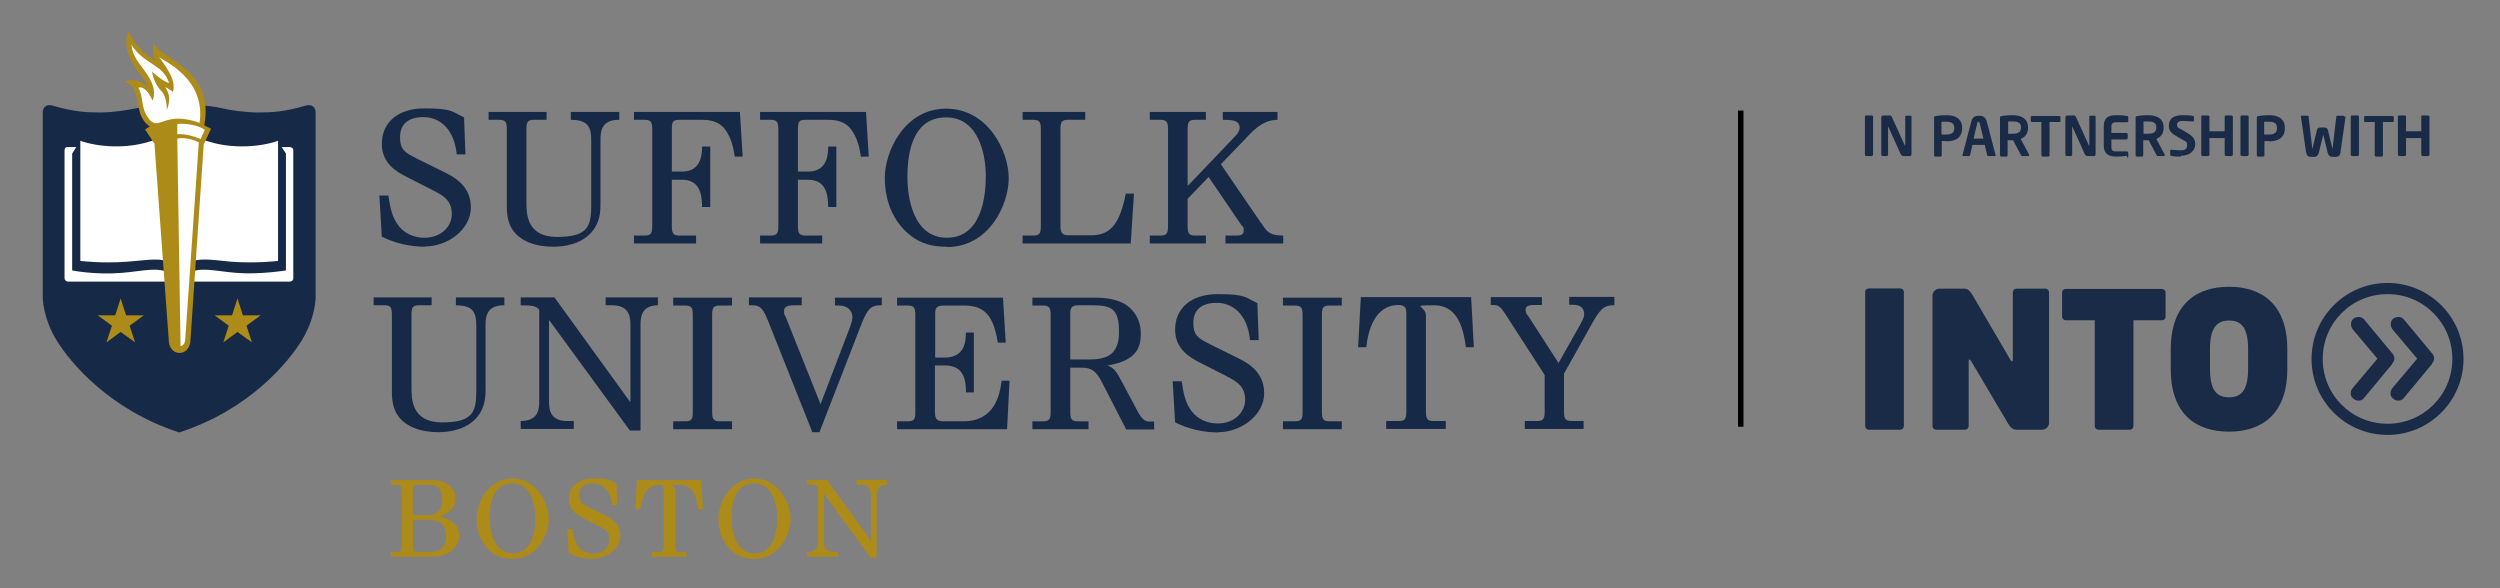 <?xml version="1.0" encoding="UTF-8"?>
<svg id="Layer_1" xmlns="http://www.w3.org/2000/svg" version="1.1" viewBox="0 0 918 216">
  <rect x="0" y="0" width="918" height="216" fill="#808080" stroke="none"/>
  <!-- Generator: Adobe Illustrator 29.2.1, SVG Export Plug-In . SVG Version: 2.1.0 Build 116)  -->
  <defs>
    <style>
      .st0 {
        fill: #192b47;
      }

      .st1 {
        fill: #ad8b19;
      }

      .st2 {
        fill: #162a48;
      }

      .st3 {
        fill: #fff;
      }

      .st4 {
        fill: none;
        stroke: #000;
        stroke-miterlimit: 10;
        stroke-width: 2px;
      }
    </style>
  </defs>
  <g>
    <path class="st2" d="M156.2,90.6c-5.5,0-11-1.2-16-3.7l-.9-15.1h3.3c.7,4.5,1.3,7.8,3.6,10.9s5.9,4.6,9.6,4.6c6.2,0,10.1-4.1,10.1-8.7s-2.5-6.5-6.7-8.6l-9.8-5c-3.5-1.8-9.2-4.8-9.2-12.2s5.4-13,15.7-13,10,1.2,14.5,3.3l.5,13.6h-3.2c-.9-9.5-6.4-13.7-12.2-13.7s-8.6,2.8-8.6,7.3,1.4,5.6,6.5,8.1l9.3,4.6c3.7,1.8,10.2,5,10.2,13.2s-8.7,14.3-16.8,14.3Z"/>
    <path class="st2" d="M227.2,44c-6.7,0-6.7,4.8-6.7,7.5v23.2c0,2.5,0,6.8-3.3,10.6-4,4.5-10.2,5.3-14.1,5.3-5.9,0-12.4-1.8-15.3-6.9-1.7-3-1.7-6.4-1.7-8.4v-27.6c0-2.7-.3-3.7-2.7-3.7h-4v-2.9h21.3v2.9h-4.6c-2.5,0-2.8.9-2.8,3.7v26.5c0,4.1,0,12.8,11.2,12.8s12.6-3.7,12.6-11.5v-24c0-5.1-1.4-7.5-7.5-7.5v-2.9h17.8v2.9Z"/>
    <path class="st2" d="M269.8,57.4c-.5-3.5-1.4-6.9-3.5-9.8-2.5-3.5-6.7-3.6-8.5-3.6h-8c-2.5,0-3.1.3-3.1,3.4v15.6h3.8c7.3,0,7.3-7,7.3-9.2h3v22.2h-3c0-6.7-2.1-10-7.5-10h-3.6v16.8c0,2.7.3,3.7,2.8,3.7h6.1v2.9h-22.8v-2.9h3.9c2.5,0,2.8-1,2.8-3.7v-35.1c0-2.7-.3-3.7-2.8-3.7h-3.9v-2.9h38.9l1,16.4h-2.9Z"/>
    <path class="st2" d="M316.1,57.4c-.5-3.5-1.4-6.9-3.5-9.8-2.5-3.5-6.7-3.6-8.5-3.6h-8c-2.5,0-3.1.3-3.1,3.4v15.6h3.8c7.3,0,7.3-7,7.3-9.2h3v22.2h-3c0-6.7-2.1-10-7.5-10h-3.6v16.8c0,2.7.3,3.7,2.8,3.7h6.1v2.9h-22.8v-2.9h3.9c2.5,0,2.8-1,2.8-3.7v-35.1c0-2.7-.3-3.7-2.8-3.7h-3.9v-2.9h38.9l1,16.4h-2.9Z"/>
    <path class="st2" d="M347.7,90.6c-4.1,0-9.2-.5-14.2-4.8s-8.6-11.2-8.6-20.6,7.1-25.3,22.5-25.3,23,15.6,23,25.5-7.3,25.3-22.6,25.3ZM347.4,43.1c-13.5,0-14.2,15.8-14.2,22.1s1.7,22.1,14.5,22.1,14.3-15.4,14.3-22.7-2.4-21.5-14.6-21.5Z"/>
    <path class="st2" d="M415.2,89.4h-39.7v-2.9h3.9c2.5,0,2.8-1,2.8-3.7v-35.1c0-2.7-.3-3.7-2.8-3.7h-3.9v-2.9h23v2.9h-6.3c-2.5,0-2.8.9-2.8,3.7v35.2c0,2.8.8,3.5,3.1,3.5h8.2c7.3,0,10.5-4.5,12.7-15.3h3l-1.2,18.3Z"/>
    <path class="st2" d="M450,89.4v-2.9h3.4c1.7,0,3.3,0,3.3-1.8s-.5-1.5-.7-1.8l-12.2-17.9-7.7,8v9.8c0,2.7.3,3.7,2.8,3.7h3.9v2.9h-20.6v-2.9h3.9c2.5,0,2.8-1,2.8-3.7v-35.1c0-2.7-.3-3.7-2.8-3.7h-3.9v-2.9h20.6v2.9h-3.9c-2.5,0-2.8.9-2.8,3.7v20.6l17.2-18c.8-.8,1.9-2,1.9-3.4,0-2.9-3.3-2.9-6.2-2.9v-2.9h20.1v2.9c-2.4.1-5.6.3-10.9,6-.1.2-.9.9-1,1.1l-8.9,9.2,14.7,21.5c0,0,.2.3.4.5,2,3.1,3,4.1,7.8,4.2v2.9h-21.3Z"/>
    <path class="st2" d="M185,112.1c-6.7,0-6.7,4.8-6.7,7.5v23.2c0,2.5,0,6.8-3.3,10.6-4,4.5-10.2,5.3-14.1,5.3-5.9,0-12.4-1.8-15.3-6.9-1.7-3-1.7-6.4-1.7-8.4v-27.6c0-2.7-.3-3.7-2.7-3.7h-4v-2.9h21.3v2.9h-4.6c-2.5,0-2.8.9-2.8,3.7v26.5c0,4.1,0,12.8,11.2,12.8s12.6-3.7,12.6-11.5v-24c0-5.1-1.4-7.5-7.5-7.5v-2.9h17.8v2.9Z"/>
    <path class="st2" d="M241.7,112.1c-6.5,0-6.5,4.8-6.5,7.5v38.5h-3.9l-29.6-40.5h-.1v29.6c0,2.6,0,7.4,6.7,7.4h2.4v2.9h-19.5v-2.9c6.8,0,6.8-4.8,6.8-7.4v-33.5c-1.1-1.3-2.5-1.6-6.8-1.6v-2.9h12.4l27.8,38.4h.1v-28c0-2.6,0-7.5-6.7-7.5h-2.4v-2.9h19.2v2.9Z"/>
    <path class="st2" d="M247.2,157.6v-2.9h4.4c2.6,0,2.8-1,2.8-3.7v-35.1c0-2.7-.3-3.7-2.8-3.7h-4.4v-2.9h21.6v2.9h-4.5c-2.5,0-2.8.9-2.8,3.7v35.1c0,2.7.3,3.7,2.8,3.7h4.5v2.9h-21.6Z"/>
    <path class="st2" d="M323.8,112.1c-3.3,0-4.9.3-7.4,6.7l-15.5,39.9h-2.6l-16.6-41.7c-1.9-4.7-3.5-4.9-5.7-4.9h-1v-2.9h19.4v2.9h-2.7c-1.7,0-3.8.2-3.8,2s.3,1.7.5,2l12.9,32.3,10.9-28.5c.3-.9.8-2.4.8-3.3,0-2.9-2.1-4.4-4.9-4.4h-1.5v-2.9h17.2v2.9Z"/>
    <path class="st2" d="M369.9,157.6h-40.5v-2.9h4c2.5,0,2.7-1,2.7-3.7v-35.1c0-2.7-.3-3.7-2.7-3.7h-4v-2.9h38.9l1,16.5h-2.9c-1.5-9.3-4.5-13.6-12.2-13.6h-7.3c-3.3,0-3.5.9-3.5,3.6v15.5h3.5c7.6,0,7.7-6.3,7.8-9.2h2.9v22h-2.9c.1-7.8-3.1-9.9-7.9-9.9h-3.5v16.8c0,3.3.9,3.7,3.5,3.7h6.9c11.5,0,13.4-9.5,14.1-14.9h2.9l-.9,17.9Z"/>
    <path class="st2" d="M413.5,157.6l-9-17.5c-2.2-4.3-4.2-5.1-7.6-5.1h-3.9v16c0,2.7.3,3.7,2.8,3.7h3.9v2.9h-20.6v-2.9h3.9c2.5,0,2.8-1,2.8-3.7v-35.1c0-2.7-.3-3.7-2.8-3.7h-3.9v-2.9h23c1.2,0,6.1,0,9.9,1.8,4.6,2.2,6.9,6.8,6.9,11.1s-.5,10.1-12.2,12h0c2.1.9,2.9,1.5,5.2,5.9l5.6,10.5c2.2,4.2,3.3,4.2,5.2,4.2h1.1v2.9h-10.3ZM400.8,112.1h-4.9c-2.6,0-2.9,1.2-2.9,3.3v16.6h6.7c6.2,0,11.2-1.3,11.2-10.1s-2.9-9.8-10.1-9.8Z"/>
    <path class="st2" d="M447.5,158.8c-5.5,0-11-1.2-16-3.7l-.9-15.1h3.3c.7,4.5,1.3,7.8,3.6,10.9,2.3,3.1,5.9,4.6,9.6,4.6,6.2,0,10.1-4.1,10.1-8.7s-2.5-6.5-6.7-8.6l-9.8-5c-3.5-1.8-9.2-4.8-9.2-12.2s5.4-13,15.7-13,10,1.2,14.5,3.3l.5,13.6h-3.2c-.9-9.5-6.4-13.7-12.2-13.7s-8.6,2.8-8.6,7.3,1.4,5.6,6.5,8.1l9.3,4.6c3.7,1.8,10.2,5,10.2,13.2s-8.7,14.3-16.8,14.3Z"/>
    <path class="st2" d="M471.1,157.6v-2.9h4.4c2.6,0,2.8-1,2.8-3.7v-35.1c0-2.7-.3-3.7-2.8-3.7h-4.4v-2.9h21.6v2.9h-4.5c-2.5,0-2.8.9-2.8,3.7v35.1c0,2.7.3,3.7,2.8,3.7h4.5v2.9h-21.6Z"/>
    <path class="st2" d="M538.3,127.6c-.8-5.6-2.4-15.5-11.6-15.5s-3.1.3-3.1,3.6v35.2c0,2.7.3,3.7,2.8,3.7h4.5v2.9h-21.9v-2.9h4.6c2.5,0,2.8-1,2.8-3.7v-35.6c0-1.6,0-3.3-2.9-3.3-8.6,0-11.1,9.2-11.8,15.5h-3l1-18.4h40.5l1,18.4h-3Z"/>
    <path class="st2" d="M592.7,112.1c-2.9,0-4.6.5-7.6,5.8l-10.8,19.3v13.7c0,2.7.3,3.7,2.8,3.7h4.4v2.9h-21.6v-2.9h4.5c2.5,0,2.8-1,2.8-3.7v-13.2l-14.2-22c-2.4-3.7-2.8-3.7-5.6-3.7v-2.9h18.8v2.9h-2.7c-1,0-3.3,0-3.3,1.6s.8,2.2,1,2.5l11.1,17.2,8.5-15.1c.2-.5.9-1.6.9-2.8,0-3.5-3.2-3.5-4.6-3.5h-.9v-2.9h16.6v2.9Z"/>
  </g>
  <g>
    <path class="st2" d="M59.5,38.6c-2.8,0-7.3.7-9.7,1.2s-8.1,1.5-13,1.5-9.5-.2-17.4-2.5c-2.7-.8-3.7.9-3.7,2.5v68.1s.1,7.5,5.1,15.6c5.1,8.3,19.5,25.5,45,33.8,25.6-8.3,39.9-25.5,45-33.8,5-8.1,5.1-15.6,5.1-15.6V41.3c0-1.6-1.1-3.3-3.7-2.5-7.9,2.3-12.5,2.5-17.4,2.5s-10.6-.9-13-1.5-7.4-1.2-9.8-1.2-9.6,0-12.5,0Z"/>
    <path class="st3" d="M64,103.4H25c-.7,0-1.3-.6-1.3-1.2v-47c0-.7.5-1.2.8-1.2h1.2s79.4,0,79.4,0h1.3c.7,0,1.3.5,1.3,1.2v47c0,.7-.6,1.2-1.3,1.2h-42.5Z"/>
    <path class="st2" d="M68.8,100.5c4.7-2.7,9.5-1,18-.3s18.2-.9,18.2-.9v-42.9s-3-4.6-3-4.6c-7.3,2.6-15.3,4.2-24,1.5-9.2-2.8-12.1-2.7-12.1-2.7h-.3s-2.9-.1-12.1,2.7c-8.7,2.6-16.8,1.1-24.1-1.5l-2.9,4.6v42.9s8.3,1.7,18.2.9c8.5-.7,13.3-2.4,18,.3h5.9Z"/>
    <path class="st3" d="M68.4,96.9c4.4-2.5,8.7-1.5,16.6-.8,9.3.7,17.1-.3,17.1-.3v-44.1c-6.8,2.4-16.9,2.9-25,.4s-11.3-1.9-11.3-1.9c0,0-2.8-.7-11.3,1.9-8.1,2.5-18.2,2-25-.4v44.1s7.8,1,17.1.3,12.3-1.7,16.6.8h5.2Z"/>
    <path class="st3" d="M57.4,19.9s5.6,3,7.9,5.1c2.3,2.1,5.9,4.9,7.5,8.3,1.7,3.4,1.7,11.9,1.3,12.6-.4.7-.2.3-.2.3l-.2.3,2.7,1.2-2.8,5.3-4.6,71.7s-.9,3.2-2.1,3.3c-1.2.1-2-.5-2.3-.7-.2-.2-6.3-78.9-6.3-78.9,0,0-1.6-.5-2.8-2.1-1.2-1.6-3.5-4.9-4.1-8.2-.5-3.3-1.3-6.8-2-7.2,0,0,4.3,0,5.6,3,.7,1.7-.3-3.6-1.3-5.1-1-1.6-6-8-5.8-13.3,0,0,8.6,7.6,11.1,9.1,0,0-2-2.3-1.7-4.8Z"/>
    <path class="st1" d="M75,46c3.9-20.9-16-24-18.7-30.3-.4,2.4,0,5.5.8,6.7-2.6-1.6-5.1-3.5-6.6-5.6-.9-1.2-3.1-4.2-3.1-5.6-4.3,9,6.4,17.6,7.2,21.1-1.9-2.7-6.3-3.6-8.8-2.3,1.1.4,2,.9,2.8,2,2.5,3.7,1.6,8.7,4.2,12.3.7,1,1.3,1.5,2.2,2.2-.4.2-1.4.7-1.7,1.1l3.4,5.1,5.3,72.7c.2,2.4,1.7,4.2,3.9,4.2s3.8-1.8,4-4.2l4.9-72.3c.3-.7,1.8-4,2.7-5.8,0,0-1.1-.6-2.3-1.2ZM54.7,43.6c-3.2-3.9-1.8-7.7-3.9-11.4.9-.3,2.1,0,3.3,1.5,1.1,1.2,1.9,3.2,1.9,3.2,0,0,1.6-2.8-.6-7.2-2.5-5.1-6.8-7.9-7.1-13.3.3.5.5,1,.9,1.4,4.9,6.2,10.7,6,12.9,12.7-1.8-.4-5.6-3.4-6.3-4.3.5,2.8,1.5,5.2,3.5,7.3,2.2,2.3,1.9,7.2,2,6.8,1.7-4.3.4-6.7-.6-8.3,1,.4,1.9,1,2.8,1.8,1.5-4.6-3.3-10.2-5.1-12.9,1.9,1.7,17.2,7.9,14.9,24.2-13.4-4.7-14.6,3.4-18.7-1.5ZM65.1,50.9c1.6-.4,4.9-.2,7.9,1.4l-5,72.6c-.1,1.1-.7,2-1.7,2.2l-1.2-76.2ZM73.6,51c-5.3-2.2-8.5-1.7-8.5-1.7v-3.8c6.9-.4,10.1,2.2,10.1,2.2l-1.5,3.3Z"/>
    <polygon class="st1" points="44.3 109.6 46.3 115.8 52.8 115.8 47.6 119.6 49.6 125.7 44.3 121.9 39.1 125.7 41.1 119.6 35.9 115.8 42.3 115.8 44.3 109.6"/>
    <polygon class="st1" points="87.2 109.6 89.2 115.8 95.7 115.8 90.5 119.6 92.5 125.7 87.2 121.9 82 125.7 84 119.6 78.8 115.8 85.2 115.8 87.2 109.6"/>
  </g>
  <g>
    <path class="st1" d="M163.3,203.7c-2.4.7-3.7.7-5.3.7h-14.4v-1.7h2.3c1.4,0,1.6-.6,1.6-2.1v-20.4c0-1.6-.2-2.2-1.6-2.2h-2.3v-1.7h14.1c1.8,0,3.5,0,5.4.8,2.2.9,4.2,3.2,4.2,5.9s-1,3.9-2.9,5.2c-1.3,1-2.4,1.3-3.3,1.5h0c1.2.3,2.7.5,4.3,1.4,1.7,1,3.3,3,3.3,5.6s-2.4,6.1-5.3,6.9ZM157.1,178h-3.9c-1.1,0-1.6.3-1.6,1.6v9.6h5.3c4,0,5.5-2.4,5.5-5.8s-1.3-5.4-5.4-5.4ZM157.2,190.9h-5.5v9.7c0,1.3,0,2.1,1.6,2.1h4.6c2.6,0,5.9-.7,5.9-5.9s-3.7-6-6.6-6Z"/>
    <path class="st1" d="M188.3,205.2c-2.4,0-5.4-.3-8.3-2.8-2.9-2.6-5-6.5-5-12s4.2-14.7,13.1-14.7,13.4,9.1,13.4,14.8-4.2,14.7-13.2,14.7ZM188.1,177.5c-7.9,0-8.3,9.2-8.3,12.8s1,12.9,8.5,12.9,8.3-9,8.3-13.2-1.4-12.5-8.5-12.5Z"/>
    <path class="st1" d="M218.1,205.2c-3.2,0-6.4-.7-9.3-2.1l-.5-8.8h1.9c.4,2.6.8,4.5,2.1,6.3,1.3,1.8,3.4,2.7,5.6,2.7,3.6,0,5.9-2.4,5.9-5.1s-1.4-3.8-3.9-5l-5.7-2.9c-2.1-1.1-5.3-2.8-5.3-7.1s3.2-7.5,9.1-7.5,5.8.7,8.4,1.9l.3,7.9h-1.9c-.5-5.5-3.7-8-7.1-8s-5,1.6-5,4.2.8,3.3,3.8,4.7l5.4,2.7c2.1,1,5.9,2.9,5.9,7.7s-5.1,8.3-9.8,8.3Z"/>
    <path class="st1" d="M256.4,187c-.5-3.2-1.4-9-6.7-9s-1.8.2-1.8,2.1v20.5c0,1.6.2,2.1,1.6,2.1h2.6v1.7h-12.7v-1.7h2.7c1.4,0,1.6-.6,1.6-2.1v-20.7c0-.9,0-1.9-1.7-1.9-5,0-6.4,5.3-6.9,9h-1.8l.6-10.7h23.6l.6,10.7h-1.8Z"/>
    <path class="st1" d="M277.1,205.2c-2.4,0-5.4-.3-8.3-2.8-2.9-2.6-5-6.5-5-12s4.2-14.7,13.1-14.7,13.4,9.1,13.4,14.8-4.2,14.7-13.2,14.7ZM276.9,177.5c-7.9,0-8.3,9.2-8.3,12.8s1,12.9,8.5,12.9,8.3-9,8.3-13.2-1.4-12.5-8.5-12.5Z"/>
    <path class="st1" d="M325.7,178c-3.8,0-3.8,2.8-3.8,4.4v22.4h-2.2l-17.2-23.6h0v17.2c0,1.5,0,4.3,3.9,4.3h1.4v1.7h-11.4v-1.7c4,0,4-2.8,4-4.3v-19.5c-.6-.8-1.4-1-4-1v-1.7h7.2l16.2,22.4h0v-16.3c0-1.5,0-4.4-3.9-4.4h-1.4v-1.7h11.2v1.7Z"/>
  </g>
  <g>
    <g>
      <path class="st0" d="M697.7,157.8h-11.4c-.8,0-1.4-.6-1.4-1.4v-49.2c0-.8.6-1.3,1.4-1.3h11.4c.8,0,1.4.6,1.4,1.3v49.2c0,.8-.6,1.4-1.4,1.4Z"/>
      <path class="st0" d="M750,157.8h-9.4c-1.3,0-2.2-.6-3-1.9l-13.8-23.3c-.3-.5-.5-.6-.6-.6s-.3,0-.3.6v23.8c0,.8-.6,1.4-1.4,1.4h-10.5c-.8,0-1.4-.6-1.4-1.4v-47.9c0-1.4,1.3-2.5,2.5-2.5h9.2c1.3,0,2,.8,2.8,2l14.1,24.1c.3.5.5.6.6.6s.3,0,.3-.6v-24.7c0-.8.6-1.4,1.4-1.4h10.5c.8,0,1.4.6,1.4,1.4v47.9c0,1.4-1.3,2.5-2.5,2.5Z"/>
      <path class="st0" d="M793.7,117.6h-10.3v38.8c0,.8-.6,1.4-1.4,1.4h-11.4c-.8,0-1.4-.6-1.4-1.4v-38.8h-10.6c-.8,0-1.4-.6-1.4-1.3v-8.9c0-.8.6-1.3,1.4-1.3h35.2c.8,0,1.4.6,1.4,1.3v8.9c0,.8-.6,1.3-1.4,1.3Z"/>
      <path class="st0" d="M818.5,158.5c-11.6,0-21.4-5.9-21.4-23v-7.2c0-17.1,9.9-23,21.4-23s21.4,5.9,21.4,23v7.2c0,17.1-9.9,23-21.4,23ZM825.5,128.2c0-7.5-2.2-10.5-7-10.5s-7,3.1-7,10.5v7.2c0,7.5,2.2,10.5,7,10.5s7-3,7-10.5v-7.2Z"/>
      <path class="st0" d="M876.7,159.7c-15.5,0-27.9-12.5-27.9-27.9s12.5-27.9,27.9-27.9,27.9,12.5,27.9,27.9-12.5,27.9-27.9,27.9ZM876.7,108c-13.2,0-23.8,10.6-23.8,23.8s10.6,23.8,23.8,23.8,23.8-10.6,23.8-23.8-10.6-23.8-23.8-23.8ZM878.4,133.7l-10.3,12.4c-.9,1.3-2.8,1.3-3.9.3-1.3-.9-1.3-2.7-.3-3.9l9.1-10.8-9.1-10.8c-.9-1.3-.8-3,.3-3.9,1.3-.9,3-.8,3.9.3l10.3,12.4c.6.6.8,1.3.8,1.9s-.2,1.3-.8,1.9v.3ZM893,133.7l-10.3,12.4c-.9,1.3-2.8,1.3-3.9.3-1.3-.9-1.3-2.7-.3-3.9l9.1-10.8-9.1-10.8c-.9-1.3-.8-3,.3-3.9,1.3-.9,3-.8,3.9.3l10.3,12.4c.6.6.8,1.3.8,1.9s-.2,1.3-.8,1.9v.3Z"/>
    </g>
    <g>
      <path class="st0" d="M687.3,57.3h-2c-.2,0-.5-.2-.5-.5v-14.1c0-.2.2-.3.5-.3h2c.2,0,.5.2.5.3v14.1c0,.2-.2.5-.5.5Z"/>
      <path class="st0" d="M701.2,57.3h-2c-.5,0-.9,0-1.3-.8l-4.4-9.7s0-.2-.2-.2,0,0,0,.2v10c0,.2-.2.5-.3.5h-1.7c-.2,0-.5-.2-.5-.5v-13.6c0-.5.3-.8.8-.8h2.2c.5,0,.6,0,.9.6l4.7,10.3s0,.2.2.2,0,0,0-.2v-10.5c0-.2.2-.3.3-.3h1.7c.2,0,.3.2.3.3v13.8c0,.5-.3.8-.8.8v-.2Z"/>
      <path class="st0" d="M714.7,51.8h-1.7v5.2c0,.2-.2.5-.3.5h-2c-.2,0-.5-.2-.5-.5v-13.8c0-.5.3-.5.6-.6,1.1-.2,2.5-.3,3.9-.3,3.1,0,5.8,1.1,5.8,4.7h0c0,3.8-2.7,4.9-5.8,4.9ZM717.6,47c0-1.7-.9-2.3-3-2.3s-1.4,0-1.7,0v4.7h1.7c2.2,0,3-.8,3-2.3h0Z"/>
      <path class="st0" d="M732.2,57.3h-2.2c-.2,0-.3-.2-.3-.3l-.9-3.8h-4.5l-.9,3.8c0,.2-.2.3-.3.3h-2.2c-.2,0-.3,0-.3-.3s0,0,0,0l3.3-12.5c.5-1.9,1.9-2,2.8-2s2.3.2,2.8,2l3.3,12.5h0c0,.2-.2.3-.3.3h-.2ZM726.7,45q0-.3-.3-.3t-.3.3l-1.4,5.9h3.6l-1.4-5.9h-.2Z"/>
      <path class="st0" d="M745,57.3h-2.5c-.2,0-.3-.2-.5-.5l-2.8-5.3h-2v5.5c0,.2-.2.5-.3.5h-2c-.2,0-.5-.2-.5-.5v-13.8c0-.5.3-.5.6-.6,1.1-.2,2.5-.3,3.9-.3,3.1,0,5.8,1.1,5.8,4.5h0c0,2.3-1.1,3.6-2.7,4.2l3.1,5.8v.2s0,.3-.3.3h.2ZM742.1,46.8c0-1.6-.9-2.2-3-2.2s-1.4,0-1.7,0v4.5h1.7c2,0,3-.6,3-2.3h0Z"/>
      <path class="st0" d="M756,44.8h-3.4v12.2c0,.2-.2.5-.5.5h-2c-.2,0-.5-.2-.5-.5v-12.2h-3.4c-.2,0-.5,0-.5-.3v-1.6c0-.2.2-.3.5-.3h9.9c.2,0,.5.2.5.3v1.6c0,.2-.2.3-.5.3Z"/>
      <path class="st0" d="M768.8,57.3h-2c-.5,0-.9,0-1.3-.8l-4.4-9.7s0-.2-.2-.2,0,0,0,.2v10c0,.2-.2.5-.3.5h-1.7c-.2,0-.5-.2-.5-.5v-13.6c0-.5.3-.8.8-.8h2.2c.5,0,.6,0,.9.6l4.7,10.3s0,.2.2.2,0,0,0-.2v-10.5c0-.2.2-.3.3-.3h1.7c.2,0,.3.2.3.3v13.8c0,.5-.3.8-.8.8v-.2Z"/>
      <path class="st0" d="M781,57.2c-.6,0-1.4.3-3.8.3s-4.7-.6-4.7-4.1v-7c0-3.4,2-4.1,4.7-4.1s3.1.2,3.8.3c.3,0,.5,0,.5.5v1.3c0,.2-.2.5-.5.5h-4.1c-1.1,0-1.6.5-1.6,1.7v2.2h5.5c.2,0,.5.2.5.5v1.4c0,.2-.2.5-.5.5h-5.5v2.7c0,1.3.5,1.7,1.6,1.7h4.1c.2,0,.5.2.5.5v1.3q0,.3-.5.5v-.5Z"/>
      <path class="st0" d="M794.8,57.3h-2.5c-.2,0-.3-.2-.5-.5l-2.8-5.3h-2v5.5c0,.2-.2.5-.3.5h-2c-.2,0-.5-.2-.5-.5v-13.8c0-.5.3-.5.6-.6,1.1-.2,2.5-.3,3.9-.3,3.1,0,5.8,1.1,5.8,4.5h0c0,2.3-1.1,3.6-2.7,4.2l3.1,5.8v.2s0,.3-.3.3h.2ZM791.8,46.8c0-1.6-.9-2.2-3-2.2s-1.4,0-1.7,0v4.5h1.7c2,0,3-.6,3-2.3h0Z"/>
      <path class="st0" d="M800.8,57.5c-1.6,0-2.7,0-3.6-.3-.2,0-.3-.2-.3-.5v-1.4c0-.2.2-.3.3-.3h0c.8,0,2.8.2,3.6.2,1.7,0,2.3-.6,2.3-1.9s-.3-1.3-1.7-2l-2.7-1.6c-1.9-1.1-2.3-2.2-2.3-3.6,0-2.2,1.3-3.8,5-3.8s3.1.2,3.9.3c.2,0,.3.2.3.3v1.4c0,.2,0,.3-.3.3h0c-1.3,0-2.7-.2-3.9-.2s-2,.5-2,1.4.3,1.1,1.6,1.7l2.3,1.4c2.2,1.3,2.8,2.5,2.8,4.1s-1.3,4.2-5.3,4.2v.2Z"/>
      <path class="st0" d="M819.4,57.3h-2c-.2,0-.5-.2-.5-.5v-6.1h-5.6v6.1c0,.2-.2.5-.5.5h-2c-.2,0-.5-.2-.5-.5v-14.1c0-.2.2-.3.5-.3h2c.2,0,.5.2.5.3v5.5h5.6v-5.5c0-.2.2-.3.5-.3h2c.2,0,.5.2.5.3v14.1c0,.2-.2.5-.5.5Z"/>
      <path class="st0" d="M825.2,57.3h-2c-.2,0-.5-.2-.5-.5v-14.1c0-.2.2-.3.5-.3h2c.2,0,.5.2.5.3v14.1c0,.2-.2.5-.5.5Z"/>
      <path class="st0" d="M833.2,51.8h-1.7v5.2c0,.2-.2.5-.3.5h-2c-.2,0-.5-.2-.5-.5v-13.8c0-.5.3-.5.6-.6,1.1-.2,2.5-.3,3.9-.3,3.1,0,5.8,1.1,5.8,4.7h0c0,3.8-2.7,4.9-5.8,4.9ZM836.1,47c0-1.7-.9-2.3-3-2.3s-1.4,0-1.7,0v4.7h1.7c2.2,0,3-.8,3-2.3h0Z"/>
      <path class="st0" d="M861.3,42.8l-1.9,13.2c-.2,1.3-.8,1.6-1.9,1.6h-1.1c-.9,0-1.4-.5-1.7-1.6l-1.6-6.6v-.2.2l-1.6,6.6c-.3,1.1-.8,1.6-1.7,1.6h-1.1c-1.1,0-1.6-.3-1.9-1.6l-1.9-13.2h0c0-.3.2-.3.3-.3h2.2c.2,0,.3,0,.3.3l1.4,11.9v.3-.3l1.7-7c0-.5.5-.9,1.3-.9h1.4c.9,0,1.1.5,1.3.9l1.7,7v.3-.3l1.4-11.9c0-.2.2-.3.3-.3h2.2c.2,0,.3,0,.3.3h.5Z"/>
      <path class="st0" d="M865.7,57.3h-2c-.2,0-.5-.2-.5-.5v-14.1c0-.2.2-.3.5-.3h2c.2,0,.5.2.5.3v14.1c0,.2-.2.5-.5.5Z"/>
      <path class="st0" d="M878.4,44.8h-3.4v12.2c0,.2-.2.5-.5.5h-2c-.2,0-.5-.2-.5-.5v-12.2h-3.4c-.2,0-.5,0-.5-.3v-1.6c0-.2.2-.3.5-.3h9.9c.2,0,.5.2.5.3v1.6c0,.2-.2.3-.5.3Z"/>
      <path class="st0" d="M891.6,57.3h-2c-.2,0-.5-.2-.5-.5v-6.1h-5.6v6.1c0,.2-.2.5-.5.5h-2c-.2,0-.5-.2-.5-.5v-14.1c0-.2.2-.3.5-.3h2c.2,0,.5.2.5.3v5.5h5.6v-5.5c0-.2.2-.3.5-.3h2c.2,0,.5.2.5.3v14.1c0,.2-.2.5-.5.5Z"/>
    </g>
  </g>
  <line class="st4" x1="639.2" y1="40.6" x2="639.2" y2="156.7"/>
</svg>